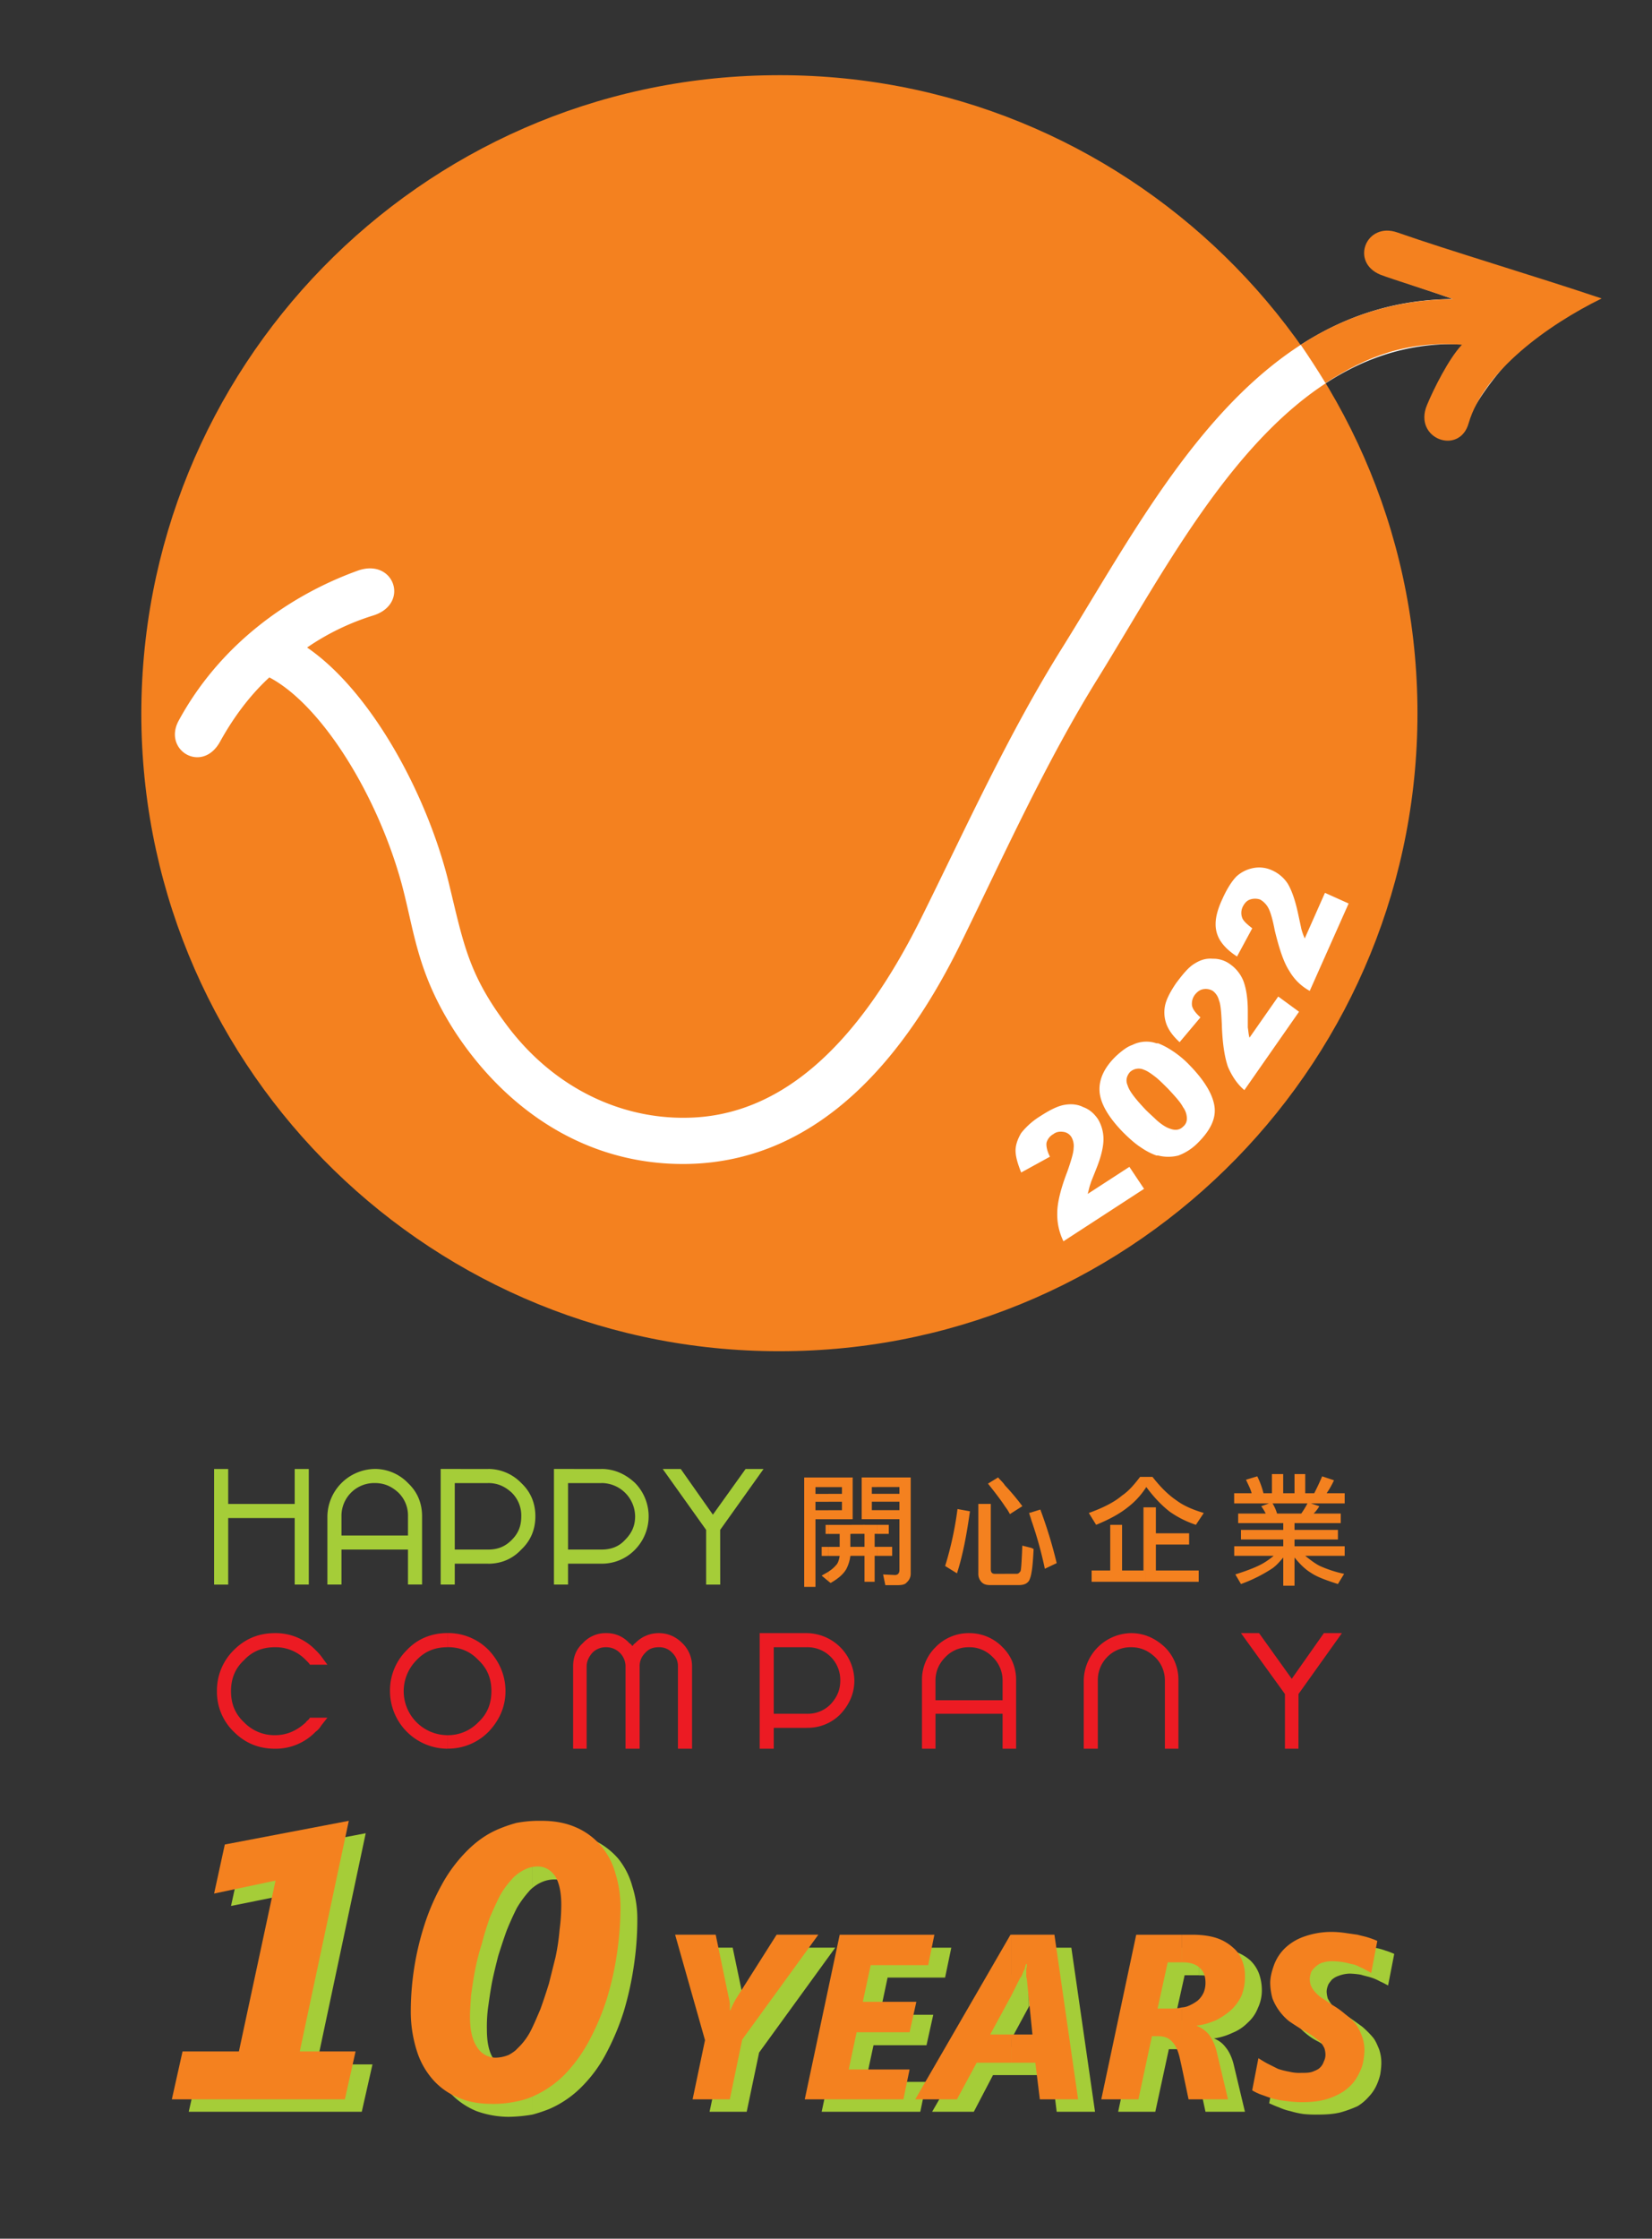 <svg id="圖層_1" data-name="圖層 1" xmlns="http://www.w3.org/2000/svg" viewBox="0 0 1379 1868"><rect x="0" y="0" width="1379" height="1868" fill="#333333" stroke="none"/><defs><style>.cls-1{fill:#f4811f;}.cls-1,.cls-2,.cls-3,.cls-4{fill-rule:evenodd;}.cls-2{fill:#fff;}.cls-3{fill:#ec1b23;}.cls-4{fill:#a5cd38;}</style></defs><path class="cls-1" d="M657.18,1127.44c294-3.29,529.74-245.11,526-539.15S938.05,59,644,62.79C350,66.08,114.74,307.43,118,601.94,121.8,896,363.14,1131.21,657.18,1127.44Z"/><path class="cls-2" d="M149.08,601.47c-13.17,24.46,19.29,44.22,34.35,17.87,10.35-18.82,24-38.1,41.4-54.1,43.75,23,90.33,98.33,110.56,172.66,10.82,40.46,12.7,74.33,45.16,124.2,41.4,62.57,107.27,110.09,192,109.15,113.38-1.41,184.89-93.15,229.59-184.42,35.75-72.92,70.56-150.55,114.79-221.59,73.86-119.5,156.66-288.86,310-277.57-10.82,11.29-24.46,30.11-30.11,43.75-11.76,28.7,17.88,39.52,30.58,14.59,16.47-32.47,62.1-83.75,104.44-96-56-18.82-104.44-29.64-146.78-44.22-26.34-9.41-39,19.29-13.17,29.64,10.35,3.76,25.4,8.47,40.93,14.11-166.55.94-248.41,166.07-325.09,289.33-46.11,73.4-80.92,151-119.5,228.65C716,872,652,931.73,573,932.67c-55.51.94-112.44-25.4-152-80-30.11-40.93-34.34-66.33-46.1-114.79C357,663.57,310,577,256.35,540.31a204.18,204.18,0,0,1,55.51-26.82c30.58-9.88,16.94-48.46-13.64-37.17C239.88,497.49,183,538.89,149.08,601.47Z"/><path class="cls-1" d="M1106.47,319.66c34.82-22.58,68.22-35.29,113.86-32C1209.5,299,1196.8,324.36,1191.16,338c-11.76,28.22,27.28,42.34,34.81,15.05,12.7-43.28,65.87-81.86,111-104-56-18.82-127.5-40-170.31-55-26.34-9.41-40,24.93-14.11,35.28,9.88,3.76,44.69,14.59,60.22,20.23-48.93.47-90.8,14.58-127,38.11C1092.83,298,1099.89,308.84,1106.47,319.66Z"/><path class="cls-2" d="M955,992l-67.28,43.75a50.63,50.63,0,0,1-5.18-23.52c0-8.47,2.83-20.23,8.47-34.82,3.3-9.4,5.18-16,5.18-19.28a14.78,14.78,0,0,0-1.88-9.41,9.16,9.16,0,0,0-6.59-4.24c-3.29-.47-6.12,0-8.47,1.88a11.68,11.68,0,0,0-5.64,7.06c-.48,2.82.47,7.06,2.82,11.76l-24,13.18c-2.82-7.06-4.7-13.18-4.7-18.35,0-4.71,1.88-9.88,4.7-14.59a61.58,61.58,0,0,1,16-14.11c8-5.18,14.58-8.47,20.23-9.41s10.82-.47,15.53,1.88c5.17,1.88,8.93,5.18,12.23,9.88a32.53,32.53,0,0,1,4.7,16.94c0,6.11-1.88,14.58-6.11,24.93-2.36,6.12-4.24,10.35-4.71,12.23-.94,2.36-1.41,5.18-2.35,8.47l34.81-22.58Z"/><path class="cls-2" d="M965.34,870.57h1.41a58.77,58.77,0,0,1,9.41,4.7,81.93,81.93,0,0,1,17.4,14.12c12.24,12.7,18.82,24,20.23,33.87s-3.29,19.76-13.64,30.11a44.91,44.91,0,0,1-16.47,10.82,34.41,34.41,0,0,1-16.93,0h-1.41V934.55c4.23,3.77,8,6.12,10.82,7.06q7.05,2.82,11.29-1.41a8.47,8.47,0,0,0,3.29-7.06,16.34,16.34,0,0,0-3.29-9.41c-1.88-3.76-6.12-8.47-12.23-15.05-3.77-3.77-6.59-6.59-9.88-9.41Zm-28.23,73.86c-12.7-13.17-18.82-24.46-19.29-34.34s4.23-19.76,14.11-29.17c4.71-4.23,8.94-7.53,13.18-8.94a26.59,26.59,0,0,1,11.29-2.82,25.54,25.54,0,0,1,8.94,1.41v28.7c-4.24-3.3-7.53-5.65-10.35-6.59a10.64,10.64,0,0,0-11.77,1.88c-2.82,3.3-3.76,7.06-1.88,11.29,1.41,4.71,6.59,11.3,15.06,20.23,3.29,3.3,6.58,6.12,8.94,8.47v29.64a55,55,0,0,1-12.71-6.58C947.46,954.31,942.28,949.61,937.11,944.43Z"/><path class="cls-2" d="M1084.36,844.22l-45.63,65.4c-6.12-5.18-10.35-11.76-13.65-19.29-2.82-8-4.7-19.76-5.17-35.76-.47-9.88-.94-16.46-2.35-19.76a14.06,14.06,0,0,0-5.18-8,11.67,11.67,0,0,0-8-1.41c-2.82.47-5.17,2.35-7,4.7a12.31,12.31,0,0,0-2.36,8.94q.71,4.23,7.06,9.88l-17.41,20.7c-5.64-5.18-8.93-9.88-10.82-14.59a28.49,28.49,0,0,1-1.41-15.52c.94-5.18,4.24-11.76,9.41-19.29,5.65-7.53,10.35-13.17,15.06-16,5.17-3.29,9.88-4.7,15.52-4.23a23.49,23.49,0,0,1,14.59,4.71,31.23,31.23,0,0,1,10.82,13.64c2.35,6.11,3.76,14.58,3.76,25.4V857.4c.47,2.35.47,5.17,1.41,8.47l24-34.35Z"/><path class="cls-2" d="M1125.76,753.9l-32.46,72.92a43.83,43.83,0,0,1-16.94-16.47c-4.7-7.06-8.46-18.35-12.23-33.87-1.88-9.88-3.76-16-5.64-19.29a17.7,17.7,0,0,0-6.59-6.59,13.07,13.07,0,0,0-8.47,0c-2.82.94-4.7,3.3-6.11,6.12a11.82,11.82,0,0,0-.47,8.94c.94,2.82,4.23,5.64,8.46,8.94l-12.7,23.52c-6.59-4.24-10.82-8.47-13.64-12.7a25.37,25.37,0,0,1-4.24-14.59c0-5.64,1.89-12.7,5.65-20.7,3.76-8.47,8-15,11.76-18.82a28.72,28.72,0,0,1,14.11-7,25.58,25.58,0,0,1,15.53,1.88A30.31,30.31,0,0,1,1075,737.43c3.3,5.64,6.12,13.64,8.47,24.46,1.41,6.59,2.35,10.82,2.82,13.18a56.53,56.53,0,0,0,2.83,8L1106,745Z"/><path class="cls-3" d="M808.67,1430v-11.29H836.9v-16.47a27.07,27.07,0,0,0-8.47-19.76,26.66,26.66,0,0,0-19.29-8h-.47v-11.76h.47a38.45,38.45,0,0,1,27.76,11.76,38,38,0,0,1,11.29,27.76v56.93H836.9V1430Zm175,29.17H972.39v-56.93a27.07,27.07,0,0,0-8.47-19.76c-5.64-5.17-11.76-8-19.76-8a27.33,27.33,0,0,0-27.75,27.76v56.93H904.65v-56.93a40.17,40.17,0,0,1,39.51-39.52c10.83,0,20.23,4.24,28.23,11.76a38,38,0,0,1,11.29,27.76v56.93Zm100.21,0H1072.6v-45.64l-36.7-50.81H1051l27.29,38.11,26.81-38.11h15.06l-36.23,50.81Zm-275.22-96.45v11.76a26.67,26.67,0,0,0-19.29,8q-8.46,8.47-8.47,19.76v16.47h27.76V1430H780.91v29.17H769.62v-56.93a38,38,0,0,1,11.29-27.76,38.45,38.45,0,0,1,27.76-11.76Zm-135,79V1430a26.6,26.6,0,0,0,19.76-8c5.17-5.64,8-11.76,8-19.76a27.33,27.33,0,0,0-27.76-27.76v-11.76a40.17,40.17,0,0,1,39.52,39.52c0,10.82-4.24,20.23-11.76,28.23A38,38,0,0,1,673.65,1441.71Zm0-79v11.76H645.89V1430h27.76v11.76H645.89v17.41H634.13v-96.45Zm-300.16,96.45v-11.29h0A35.2,35.2,0,0,0,399.37,1437c7.53-7.06,10.82-15.53,10.82-25.88s-3.29-18.82-10.82-25.88c-7.06-7.52-15.53-10.82-25.88-10.82h0v-11.76h0a47.26,47.26,0,0,1,34.35,14.12c8.94,9.41,14.11,21.17,14.11,34.34s-5.17,24.46-14.11,33.87a47.26,47.26,0,0,1-34.35,14.12Zm204.19,0H565.91v-68.69a15.3,15.3,0,0,0-4.7-11.29,14.61,14.61,0,0,0-11.29-4.71c-4.71,0-8.47,1.42-11.29,4.71a15.27,15.27,0,0,0-4.71,11.29v68.69H522.16v-68.69a16.06,16.06,0,0,0-16-16,15.63,15.63,0,0,0-11.76,4.71c-2.82,3.29-4.7,7.06-4.7,11.29v68.69H478.41v-68.69c0-7.53,2.35-14.11,8-19.29a25.63,25.63,0,0,1,19.75-8.47,25.35,25.35,0,0,1,19.29,8.47,5.69,5.69,0,0,1,2.36,2.35c.94-.94,1.41-1.88,2.35-2.35a27.09,27.09,0,0,1,19.76-8.47q11.3,0,19.76,8.47a26.67,26.67,0,0,1,8,19.29Zm-348.15,0c-13.64,0-24.93-4.71-34.34-14.12a46.19,46.19,0,0,1-14.11-33.87,47.24,47.24,0,0,1,14.11-34.34c9.41-9.41,20.7-14.12,34.34-14.12a46.2,46.2,0,0,1,33.88,14.12,46.8,46.8,0,0,1,4.7,5.17l5.18,7.06H258.7l-.94-1.41-2.35-2.36a34.89,34.89,0,0,0-25.88-10.82c-10.35,0-18.81,3.3-25.87,10.82-7.53,7.06-10.82,15.53-10.82,25.88s3.29,18.82,10.82,25.88a35.17,35.17,0,0,0,25.87,10.82c9.88,0,18.35-3.77,25.88-10.82.47-1,1.41-1.42,2.35-2.36l.94-1.41h14.59l-5.18,6.59a16.76,16.76,0,0,1-4.7,5.17,46.2,46.2,0,0,1-33.88,14.12Zm144-96.45v11.76c-10.35,0-18.81,3.3-25.87,10.82a36.7,36.7,0,0,0,25.87,62.58v11.29a48.19,48.19,0,0,1-48-48,47.24,47.24,0,0,1,14.11-34.34C348.56,1367.38,360.32,1362.67,373.49,1362.67Z"/><path class="cls-4" d="M501.93,1304.81V1293c8,0,14.58-2.35,19.76-8,5.65-5.65,8.47-11.77,8.47-19.76a28.12,28.12,0,0,0-28.23-27.76v-11.76c10.82,0,20.23,4.23,28.23,11.76a39.76,39.76,0,0,1,0,55.51,38.4,38.4,0,0,1-28.23,11.77Zm99.27,17.4H589.44v-45.63l-36.23-50.81h15.06l26.81,38.11,27.29-38.11h15l-36.22,50.81Zm-99.27-96.44v11.76H474.17V1293h27.76v11.77H474.17v17.4H462.41v-96.44Zm-94.56,79V1293c8,0,14.11-2.35,19.76-8s8-11.77,8-19.76a26.62,26.62,0,0,0-8-19.76c-5.65-5.18-11.76-8-19.76-8v-11.76a38.41,38.41,0,0,1,27.76,11.76c8,7.53,11.76,16.94,11.76,27.76s-3.77,20.23-11.76,27.75C427.6,1301,418.19,1304.81,407.37,1304.81Zm0-79v11.76H379.61V1293h27.76v11.77H379.61v17.4H367.85v-96.44ZM312.81,1293v-11.76h27.75v-16a26.59,26.59,0,0,0-8-19.76c-5.64-5.18-11.76-8-19.75-8v-11.76a38.37,38.37,0,0,1,27.75,11.76c8,7.53,11.76,16.94,11.76,27.76v56.92H340.56V1293Zm-55.05,29.17H246V1266.7H190.49v55.51H178.72v-96.44h11.77v29.17H246v-29.17h11.76v96.44Zm55.05-96.44v11.76h0a27.33,27.33,0,0,0-27.76,27.76v16h27.76V1293H285.05v29.17H273.29v-56.92a40.17,40.17,0,0,1,39.52-39.52Z"/><path class="cls-1" d="M1076.83,1323.15v-60.22h9.41a80.18,80.18,0,0,0,5.18-8.46h-14.59V1246h3.77v-16h8.94v16h7.52c1.89-3.77,4.24-8.47,6.59-14.12l9.88,3.3a73,73,0,0,1-6.12,10.82h15.06v8.47h-28.23l7.06,2.35a29.86,29.86,0,0,1-4.71,6.11h22.59v8H1080.6v5.65h36.22v8H1080.6v5.64h41.87v8h-32.93c4.7,3.76,8.47,6.59,12.23,8.47a101.92,101.92,0,0,0,20.23,6.58l-5.18,8.47c-10.35-3.29-17.87-6.11-22.58-9.41-4.7-2.82-8.94-7-13.64-12.7v23.52Zm0-77.15v8.47h-14.58a35.27,35.27,0,0,1,3.76,8.46h10.82v60.22h-5.64v-23.52c-2.82,3.29-5.65,6.59-8.94,8.94a123.61,123.61,0,0,1-26.35,13.17l-4.7-8c11.76-3.76,19.76-7,24.93-10.35a66.32,66.32,0,0,0,7.06-5.17h-32.93v-8h40.93v-5.64H1035.9v-8h35.29v-5.65h-37.64v-8h23a42.91,42.91,0,0,0-3.76-6.11l6.59-2.35h-29.17V1246h14.58c-.94-3.77-2.82-7.06-4.7-11.29l9.41-2.83a69.05,69.05,0,0,1,5.17,14.12h7.06v-16h9.41v16Zm-120.9,73.86v-62.1h8.93v21.64h27.76v9.41H964.86v21.64h35.76v9.41Zm0-77.63c.47-.47.47-.94.94-1.41,7,9.41,13.64,16,19.76,20.7a83.32,83.32,0,0,0,21.64,10.82l6.58-9.88c-9.41-2.82-16.93-6.11-22.58-10.35-7-4.7-13.64-11.29-20.23-19.76h-6.11Zm0-9.88v9.88a65.61,65.61,0,0,1-14.59,15.53c-7.06,5.65-16,10.35-26.34,14.58l-6.12-9.88c11.76-4.23,21.17-8.93,27.76-14.58,5.64-3.76,10.35-9.41,15.05-15.53Zm0,25.41h-1.42v52.69H936.64v-38.11h-9.88v38.11H911.23v9.41h44.7v-62.1Zm-95,55v-21.17l1.88.94c-.47,8.94-.94,15.53-1.88,20.23Zm0-44.22A326.34,326.34,0,0,1,872.18,1309l9.88-4.7a382,382,0,0,0-13.64-44.7l-7.53,2.35Zm0-6.59v6.59c-.47-1.88-1.41-4.23-1.88-6.12l1.88-.47Zm0,29.64v21.17a23.63,23.63,0,0,1-1.88,6.12c-1.88,2.82-4.7,3.76-8.94,3.76H838.78v-9.41h9.88c1.41,0,2.35-.94,3.29-2.35q.7-2.12,1.42-21.17l7.52,1.88Zm-22.11-34.81v-17.41a190.83,190.83,0,0,1,14.59,17.41L843,1263.41A38.21,38.21,0,0,0,838.78,1256.82Zm0-17.41v17.41c-3.76-5.65-8.47-11.76-14.11-18.82l8.47-5.17c1.88,2.35,4.23,4.23,5.64,6.58Zm0,73.86h-8.47c-2.35,0-3.29-1.41-3.29-3.76v-54.57H816.67v57.86a9.93,9.93,0,0,0,2.82,7.53c1.88,1.88,4.24,2.35,7.53,2.35h11.76v-9.41Zm-106.79-15v-7.53h12.7v7.53Zm0-18.35v-7.53h9.88v7.53Zm0-12.23H750.8V1310c0,2.82-1.41,4.23-3.76,4.23l-9.88-.47,1.88,8.94h9.88c3.77,0,6.59-.47,8-2.35a9.48,9.48,0,0,0,3.29-7.53v-80H732v8H750.8v5.65H732v6.58H750.8v7.06H732v7.53Zm67.27-8.47,10.35,1.88c-2.82,20.23-6.11,37.17-10.82,51.75l-9.88-6.11A281.28,281.28,0,0,0,799.26,1259.17ZM732,1232.83v8h-4.24v5.65H732v6.58h-4.24v7.06H732v7.53H720.22v-34.81H732Zm0,39.51v7.53H730.1v10.82H732v7.53H730.1v21.64h-8.46v-21.64h-1.42v-7.53h1.42v-10.82h-1.42v-7.53Zm-20.23-39.51v34.81h-.94v-34.81Zm8.46,0v34.81h-.94v-34.81Zm0,39.51v7.53h-9.4v-7.53Zm0,18.35v7.53h-9.4v-7.53Zm-9.4-23H691.53v-7.53h11.29v-7.06H691.53v-6.58h11.29v-5.65H691.53v-8h19.29v34.81Zm0,4.7v7.53h-1v10.82h1v7.53h-1a32.64,32.64,0,0,1-3.29,10.82c-2.35,4.23-6.59,8-13.17,11.76l-1.88-1.41v-8a27.22,27.22,0,0,0,6.58-5.64c1.41-1.41,2.36-4.24,2.83-7.53h-9.41v-7.53h9.41v-10.82h-9.41v-7.53Zm-19.29-4.7H680.71v56.45H671.3v-91.26h20.23v8H680.71v5.65h10.82v6.58H680.71v7.06h10.82v7.53Zm0,4.7h-2.36v7.53h2.36v-7.53Zm0,18.35h-5.65v7.53h5.65v-7.53Zm0,20.7c-1.41.94-3.3,1.88-5.65,3.3l5.65,4.7Z"/><polygon class="cls-4" points="157.55 1762.09 166.49 1722.58 213.54 1722.58 244.12 1580.03 192.84 1590.38 201.78 1549.45 305.28 1529.69 264.35 1722.58 310.92 1722.58 301.99 1762.09 157.55 1762.09"/><path class="cls-4" d="M532,1602.14a258.33,258.33,0,0,1-2.82,37.63,268.54,268.54,0,0,1-8.47,38.58,208,208,0,0,1-14.59,34.82,114,114,0,0,1-20.22,27.75,86.11,86.11,0,0,1-27.29,18.82,124.3,124.3,0,0,1-14.12,4.71v-43.29c1.42-.94,2.36-2.35,3.77-3.76a74.65,74.65,0,0,0,8.94-12.7c2.82-5.18,5.17-11.29,8-17.88q3.54-9.88,7.06-21.17c1.88-7.53,3.77-15.06,5.18-22.58a126,126,0,0,0,3.76-22.58,157.2,157.2,0,0,0,1.41-20.23c0-10.83-1.88-19.29-5.64-24.47-3.3-5.17-8-7.53-14.12-7.53q-9.87,0-18.35,7.06V1532a101.83,101.83,0,0,1,21.65-2.35c10.82,0,20.7,1.88,29.16,5.64a61.48,61.48,0,0,1,20.7,15.53,62.92,62.92,0,0,1,11.77,23.05A89,89,0,0,1,532,1602.14Zm-87.51,162.31a128.09,128.09,0,0,1-19.76,1.88,79.87,79.87,0,0,1-26.81-4.71A62.59,62.59,0,0,1,376.32,1747c-6.12-6.59-10.82-15.06-14.12-24.46-3.76-9.88-5.17-21.18-5.17-34.35a232.3,232.3,0,0,1,2.82-35.28,238.52,238.52,0,0,1,8.47-36.23,204.29,204.29,0,0,1,14.11-32.93c5.65-10.35,12.24-19.76,19.76-27.29,8.94-8.94,18.35-16,28.7-20.23a65.93,65.93,0,0,1,13.64-4.23v43.28a21.71,21.71,0,0,0-3.29,3.29,85.68,85.68,0,0,0-9.88,13.65c-2.82,5.64-5.64,11.76-8.47,18.82q-3.52,9.87-7.05,21.17c-1.89,7.52-3.77,15-5.18,22.11-1.41,7.53-2.35,14.58-3.29,21.17a123.29,123.29,0,0,0-.94,17.88c0,11.29,1.88,19.76,6.11,25.4a18.27,18.27,0,0,0,15.53,8.47,29.9,29.9,0,0,0,10.82-2.35,38.48,38.48,0,0,0,5.64-3.77Z"/><path class="cls-4" d="M633.66,1712.7l-10.35,49.39h-31l10.35-48.92-24.93-88h33.87l10.82,51.75c.47,2.35.47,4.23.94,6.12v5.17h.47a28.75,28.75,0,0,1,2.35-5.64c.94-1.89,1.88-3.3,2.83-5.18l33.4-52.22h34.81Z"/><polygon class="cls-4" points="788.91 1650.12 740.92 1650.12 734.34 1681.17 779.03 1681.17 773.39 1706.58 729.16 1706.58 722.58 1737.16 773.39 1737.16 768.21 1762.09 685.88 1762.09 715.05 1625.19 794.09 1625.19 788.91 1650.12"/><path class="cls-4" d="M882.06,1762.09l-3.76-30.58H858.54V1708H876l-4.71-46.1a10.43,10.43,0,0,1-.47-3.77v-3.29a7,7,0,0,1,.47-3.29v-1.89h-.47c-.47.47-.47,1.42-.94,1.89a12,12,0,0,1-.94,3.29,22.91,22.91,0,0,0-1.41,3.29,27.72,27.72,0,0,1-1.88,3.3l-7.06,13.64v-49.87H894.3l19.76,136.9Zm-23.52-30.58H828.9l-16,30.58H778.09l79-136.9h1.41v49.87L840.66,1708h17.88Z"/><path class="cls-4" d="M1053.31,1660a34.14,34.14,0,0,1-3.29,15.53,31.85,31.85,0,0,1-8.47,12.23,37.48,37.48,0,0,1-12.7,8.47,54.39,54.39,0,0,1-15.53,4.7h0a21.53,21.53,0,0,1,9.88,7.53c2.82,3.3,5.18,8.47,6.59,14.12l9.41,39.51h-32.93l-5.65-26.34v-49.87c1.41-.47,3.29-.94,4.7-1.41a24.46,24.46,0,0,0,8.47-4.71,22.72,22.72,0,0,0,5.18-6.58,24,24,0,0,0,1.41-8c0-5.65-1.41-9.41-4.71-12.7q-4.23-4.24-14.11-4.24h-.94v-23h8.47a66.78,66.78,0,0,1,20.7,2.82,38.08,38.08,0,0,1,13.64,7.53,29.7,29.7,0,0,1,7.53,11.29A40.88,40.88,0,0,1,1053.31,1660Zm-52.69,75.75-1.88-8.94c-1.41-5.65-3.3-9.88-6.12-12.7s-6.58-4.24-11.76-4.24h-5.17l-11.3,52.22h-31l29.17-136.9h38.11v23H988.86l-8.47,38.11h12.7a38,38,0,0,0,7.53-.47Z"/><path class="cls-4" d="M1158.7,1656.71c-1.89-.94-4.24-2.35-6.59-3.29a37,37,0,0,0-7.53-3.3c-2.82-.94-5.64-1.41-8.47-2.35a63.69,63.69,0,0,0-9.41-.94,27.92,27.92,0,0,0-9.41,1.88,16.11,16.11,0,0,0-5.64,3.3c-1.41,1.88-2.82,3.29-3.29,5.17a13.91,13.91,0,0,0-.95,4.71,23.61,23.61,0,0,0,.95,5.64,32.11,32.11,0,0,0,3.29,5.18,29.81,29.81,0,0,0,5.64,4.7,67.92,67.92,0,0,0,8.47,5.65c4.24,2.82,8,5.64,11.29,8A80.29,80.29,0,0,1,1146,1700c2.35,2.83,3.77,6.59,5.18,9.88a35.14,35.14,0,0,1,1.88,12.23,64.2,64.2,0,0,1-.94,8.94,45,45,0,0,1-3.29,9.41,33.82,33.82,0,0,1-6.12,8.94,40.15,40.15,0,0,1-9.41,8,98.45,98.45,0,0,1-14.11,5.17c-5.65,1.42-11.77,1.89-19.29,1.89a98.32,98.32,0,0,1-11.76-.47,72.87,72.87,0,0,1-10.82-2.36,48.45,48.45,0,0,1-9.88-3.29c-2.83-.94-5.65-2.35-8-3.29l5.17-27.29c2.36,1.88,5.18,3.29,8,5.18a46.25,46.25,0,0,0,8.47,3.76c3.29,1.41,6.11,1.88,9.41,2.82a70.12,70.12,0,0,0,9.88.94,28.37,28.37,0,0,0,9.41-1.41,12.82,12.82,0,0,0,6.11-3.29c1.41-1.41,2.83-2.82,3.3-4.71a13,13,0,0,0,1.41-6.11,12.55,12.55,0,0,0-1.41-5.65,9.64,9.64,0,0,0-3.3-4.7,30.72,30.72,0,0,0-5.64-5.18c-2.83-1.41-5.65-3.29-9.41-5.64a53.21,53.21,0,0,1-10.82-7.06,45.35,45.35,0,0,1-8-8.47,31.17,31.17,0,0,1-5.65-10.35,51.56,51.56,0,0,1-1.88-12.7,36.81,36.81,0,0,1,3.3-15.53,36.16,36.16,0,0,1,8.93-13.64,50.49,50.49,0,0,1,16.47-9.41c6.59-2.82,14.11-3.76,23-3.76a90.64,90.64,0,0,1,11.29.47,72.81,72.81,0,0,1,9.88,1.88,49.47,49.47,0,0,1,8.94,2.35,62.42,62.42,0,0,1,7.53,2.83Z"/><polygon class="cls-1" points="143.44 1751.74 152.38 1711.76 199.42 1711.76 230 1569.2 178.72 1580.03 187.66 1539.1 291.16 1519.34 250.23 1711.76 296.81 1711.76 287.87 1751.74 143.44 1751.74"/><path class="cls-1" d="M517.93,1591.79a266.91,266.91,0,0,1-2.83,37.63,249.22,249.22,0,0,1-8.46,38.11,208.88,208.88,0,0,1-14.59,34.82,126.69,126.69,0,0,1-20.23,28.22,86.11,86.11,0,0,1-27.29,18.82,61.81,61.81,0,0,1-14.11,4.24v-42.82l3.76-3.76a54.6,54.6,0,0,0,8.94-12.7c2.83-5.65,5.18-11.29,8-17.88q3.53-9.88,7.06-21.17l5.64-22.58a187.08,187.08,0,0,0,3.3-22.58,164.29,164.29,0,0,0,1.41-20.71c0-10.82-1.88-18.81-5.18-24-3.76-5.17-8.47-8-14.58-8-6.59,0-12.7,2.83-18.35,7.53v-43.75a103.1,103.1,0,0,1,21.64-1.88c11.29,0,20.7,1.88,29.17,5.64a57.18,57.18,0,0,1,20.7,15.53,60.66,60.66,0,0,1,11.76,22.58A94.15,94.15,0,0,1,517.93,1591.79Zm-87.51,161.84a88.18,88.18,0,0,1-19.76,1.88c-9.88,0-18.82-1.41-26.82-4.71a56.88,56.88,0,0,1-21.64-14.58,65.79,65.79,0,0,1-14.11-24.46,107.77,107.77,0,0,1-5.18-34.35,236.72,236.72,0,0,1,11.3-71,187,187,0,0,1,14.11-32.93,123.57,123.57,0,0,1,19.76-27.29c8.94-9.41,18.35-16,28.7-20.23a116.21,116.21,0,0,1,13.64-4.7V1565a21.71,21.71,0,0,0-3.29,3.29,68.06,68.06,0,0,0-9.88,13.65q-4.25,8.46-8.47,18.35c-2.35,7-4.71,14.11-6.59,21.64a190.19,190.19,0,0,0-5.64,22.11c-1.41,7.06-2.35,14.11-3.3,20.7-.47,7.06-.94,12.7-.94,17.88,0,11.29,1.89,19.76,6.12,25.87a18.25,18.25,0,0,0,15.52,8.47,29.86,29.86,0,0,0,10.82-2.35,38,38,0,0,0,5.65-3.77Z"/><path class="cls-1" d="M619.55,1701.88l-10.35,49.86H578.15l10.35-49.39-24.94-88h33.87l10.82,52.22a31.61,31.61,0,0,1,1,6.12v4.7h.47a45.8,45.8,0,0,1,2.35-5.17,50.42,50.42,0,0,1,2.82-5.18l33.4-52.69h34.82Z"/><polygon class="cls-1" points="774.8 1639.77 726.81 1639.77 720.23 1670.35 764.92 1670.35 759.27 1695.76 715.05 1695.76 708.46 1726.81 759.27 1726.81 754.1 1751.74 671.77 1751.74 700.94 1614.37 779.97 1614.37 774.8 1639.77"/><path class="cls-1" d="M868,1751.74l-3.76-30.58H844.43v-23.52h17.4l-4.7-46.57a7,7,0,0,1-.47-3.3V1644a6,6,0,0,1,.47-2.82v-2.36h-.47c-.47.47-.47,1.41-.94,2.36a6.68,6.68,0,0,1-.94,2.82c-.47.94-.94,2.35-1.41,3.29a7.69,7.69,0,0,1-1.89,3.29l-7.05,14.12v-50.34h35.75l19.76,137.37Zm-23.52-30.58H815.26l-16.47,30.58H764l79.51-137.37h.94v50.34l-17.88,32.93h17.88Z"/><path class="cls-1" d="M1039.2,1649.18a42.07,42.07,0,0,1-2.83,16,39.16,39.16,0,0,1-8.93,12.23,59.89,59.89,0,0,1-12.71,8.47c-4.7,1.88-9.88,3.76-15.52,4.23v.47a24.15,24.15,0,0,1,9.88,7.06,38.08,38.08,0,0,1,6.58,14.59l9.41,39.51H992.15l-5.64-26.81v-49.87a16.7,16.7,0,0,0,4.7-.94,35.82,35.82,0,0,0,8.47-4.71,19.63,19.63,0,0,0,5.17-7.05,21.84,21.84,0,0,0,1.42-8c0-5.18-1.42-9.41-4.71-12.23-2.82-2.83-7.53-4.71-14.11-4.71h-.94v-23.05H995c8,0,15.06.94,20.7,2.82a38.84,38.84,0,0,1,13.65,8,25.19,25.19,0,0,1,7.53,10.82A32.57,32.57,0,0,1,1039.2,1649.18Zm-52.69,75.75-1.89-8.47c-1.41-5.65-3.29-9.88-6.11-12.7-2.82-3.3-6.59-4.71-11.76-4.71h-5.18l-11.29,52.69h-31l29.17-137.37h38.11v23.05H974.74L966.28,1676H979a36.72,36.72,0,0,0,7.53-.94Z"/><path class="cls-1" d="M1144.58,1646.36c-1.88-1.41-4.23-2.35-6.59-3.76-2.35-.94-4.7-2.36-7.52-3.3-2.83-.47-5.65-1.41-8.47-1.88a63.83,63.83,0,0,0-9.41-.94,28.33,28.33,0,0,0-9.41,1.41,16.77,16.77,0,0,0-5.64,3.77c-1.42,1.41-2.83,2.82-3.3,4.7a20.65,20.65,0,0,0-.94,4.71,17.53,17.53,0,0,0,.94,5.64,19.4,19.4,0,0,0,3.3,5.18,30.7,30.7,0,0,0,5.64,5.17q3.52,2.12,8.47,5.65a68.94,68.94,0,0,1,11.29,8,52.5,52.5,0,0,1,8.94,8.47,42.83,42.83,0,0,1,5.17,10.35,33.28,33.28,0,0,1,1.89,12.24,56.86,56.86,0,0,1-1,8.46,31.87,31.87,0,0,1-3.29,9.41,35.45,35.45,0,0,1-6.11,9.41,39.13,39.13,0,0,1-9.41,7.53,55.34,55.34,0,0,1-14.12,5.64c-5.64,1.42-11.76,1.89-19.29,1.89a99.28,99.28,0,0,1-11.76-.94,74,74,0,0,1-10.82-1.89c-3.76-.94-7.06-2.35-9.88-3.29a42,42,0,0,1-8-3.76l5.18-26.82c2.35,1.41,5.17,3.29,8,4.7l8.47,4.24a68.71,68.71,0,0,0,9.4,2.35,35.29,35.29,0,0,0,9.88.94c3.77,0,6.59,0,9.41-.94,2.36-.94,4.71-1.88,6.12-3.29a12.2,12.2,0,0,0,3.29-5.18,12.51,12.51,0,0,0,1.41-5.64,17.6,17.6,0,0,0-.94-5.65,31.61,31.61,0,0,0-3.29-5.17c-1.88-1.41-3.76-2.83-6.12-4.71a82,82,0,0,0-9.41-5.64c-3.76-2.36-7.52-4.71-10.82-7.06a46,46,0,0,1-8-8.47,43.77,43.77,0,0,1-5.65-10.35,51.56,51.56,0,0,1-1.88-12.7c0-5.18,1.41-10.35,3.29-15.53a38.24,38.24,0,0,1,8.94-13.64,44,44,0,0,1,16.47-9.88,68.46,68.46,0,0,1,23.52-3.76,84.06,84.06,0,0,1,10.82.94l9.88,1.41c3.29.94,6.12,1.41,8.94,2.35a65.7,65.7,0,0,1,7.53,2.82Z"/></svg>